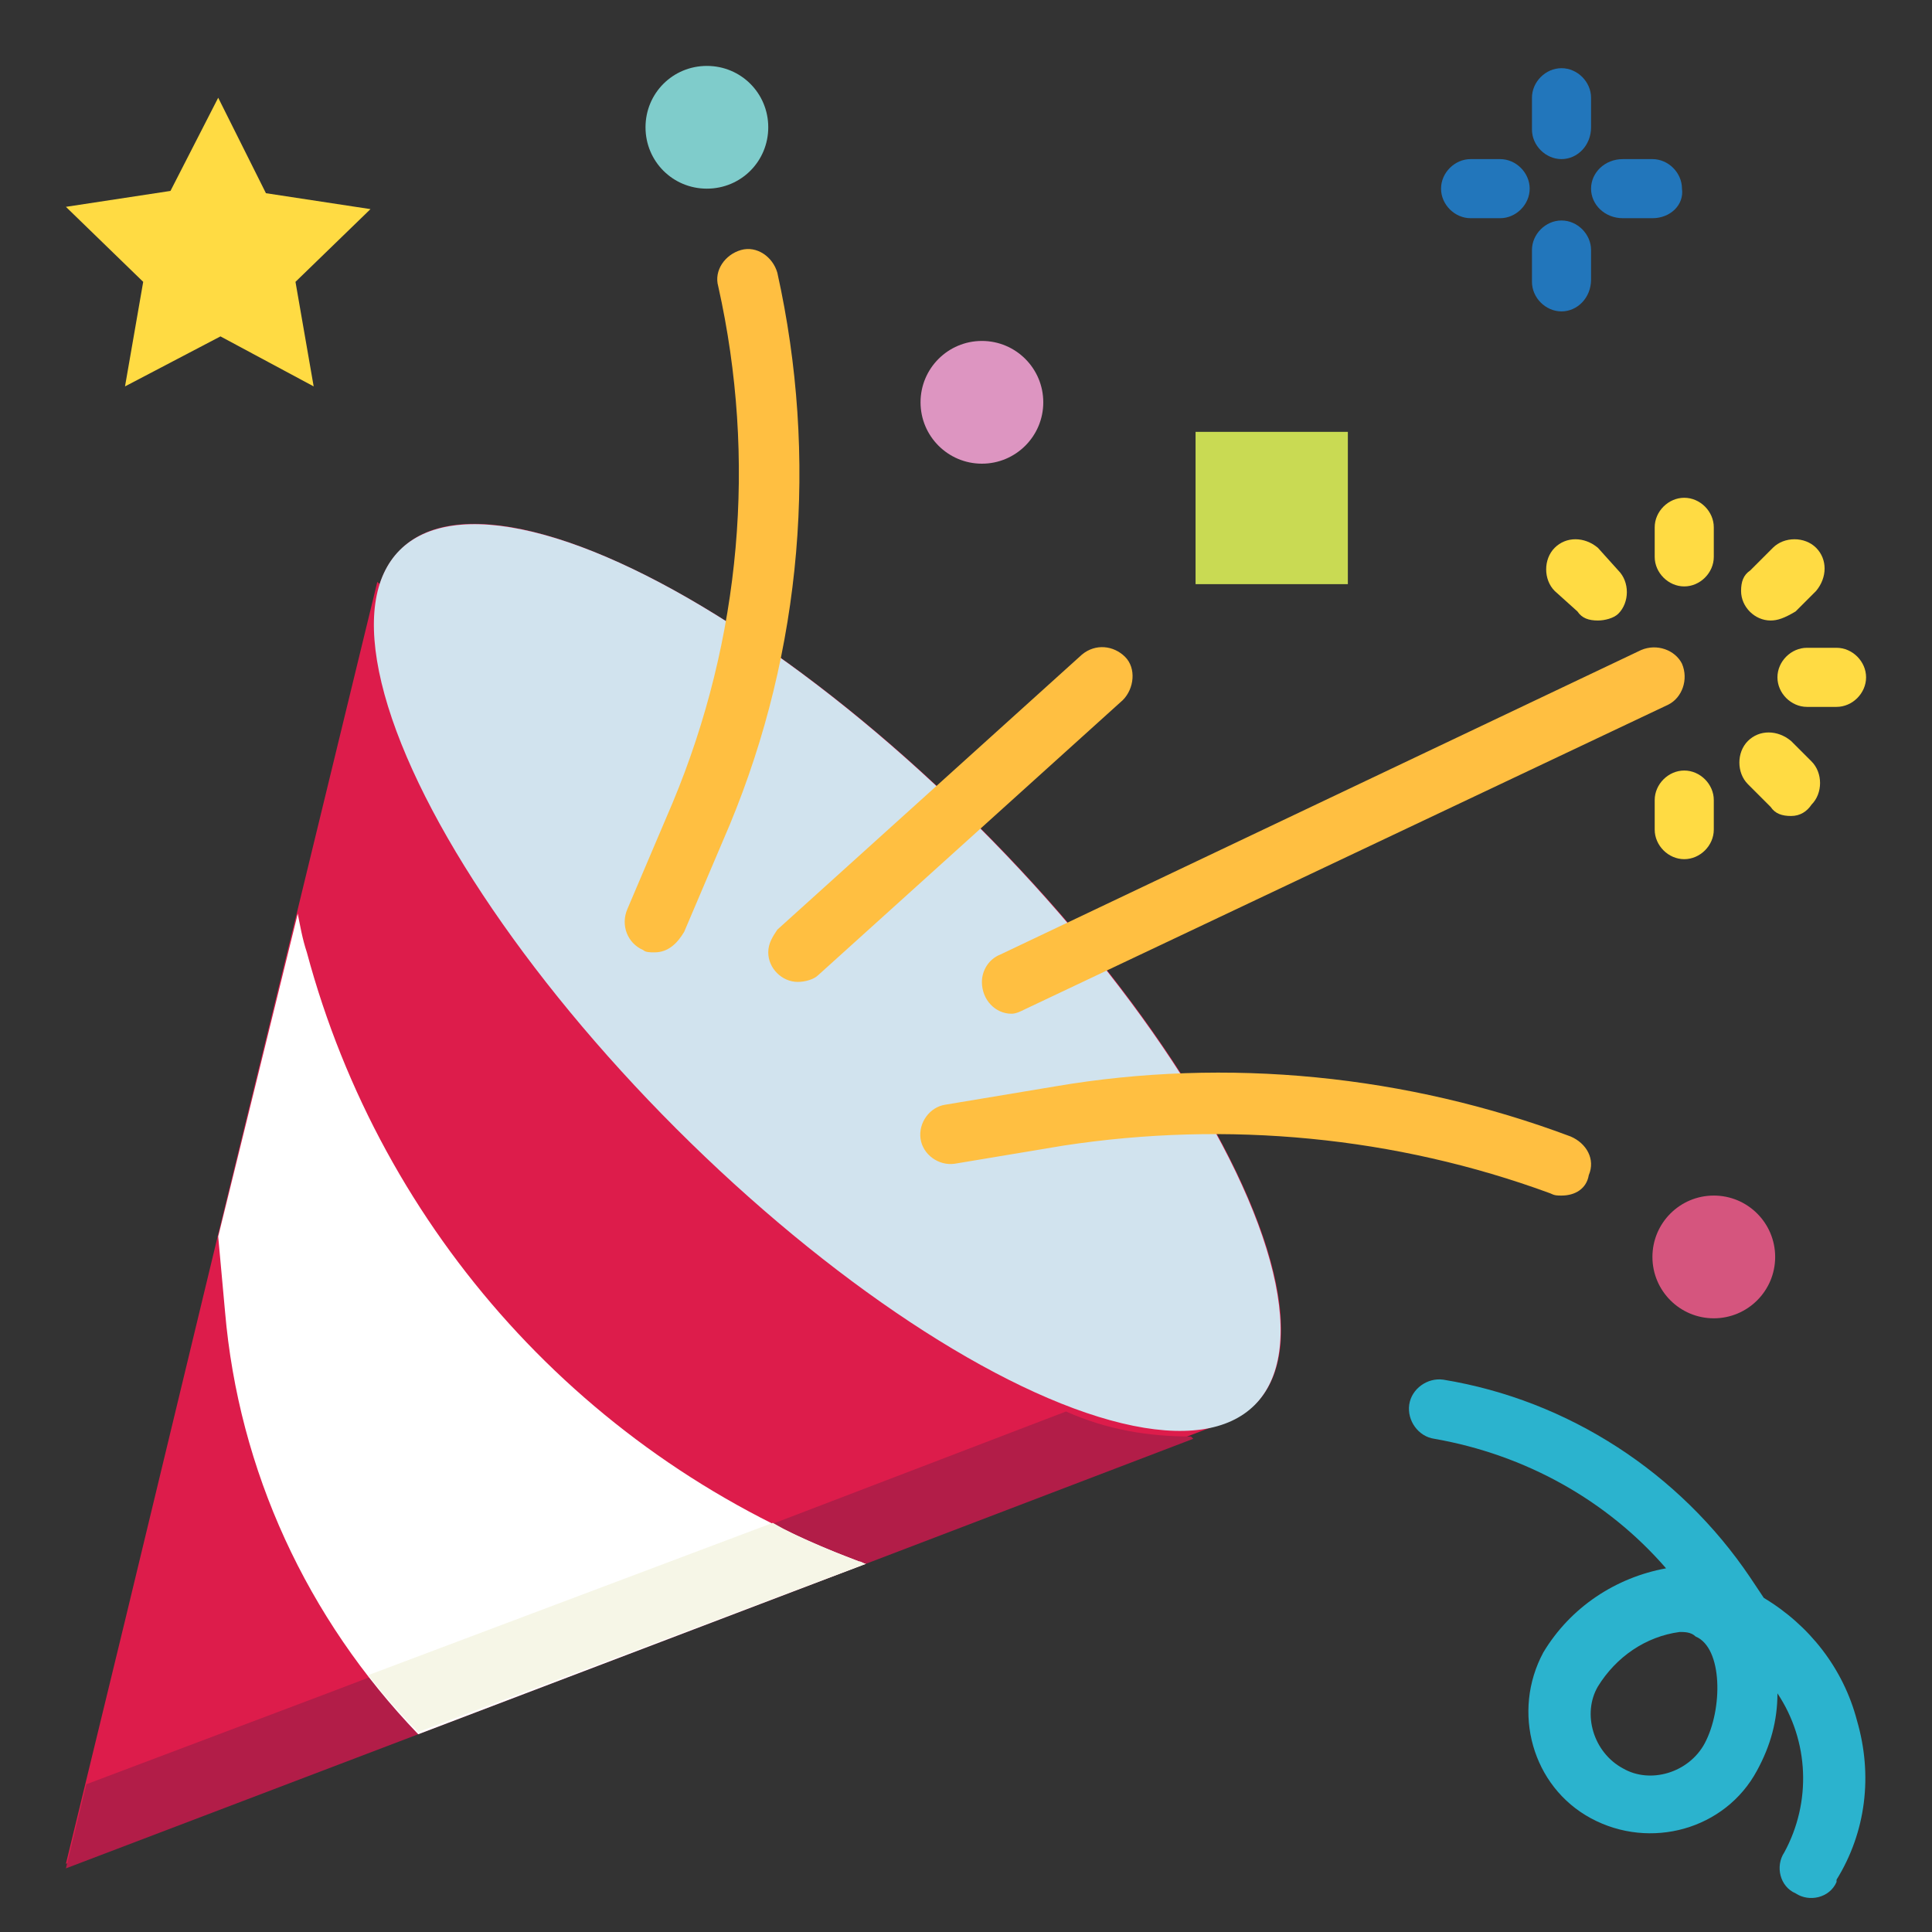 <?xml version="1.0" encoding="utf-8"?>
<!-- Generator: Adobe Illustrator 15.0.0, SVG Export Plug-In . SVG Version: 6.00 Build 0)  -->
<!DOCTYPE svg PUBLIC "-//W3C//DTD SVG 1.1//EN" "http://www.w3.org/Graphics/SVG/1.1/DTD/svg11.dtd">
<svg version="1.1" id="Layer_1" xmlns="http://www.w3.org/2000/svg" xmlns:xlink="http://www.w3.org/1999/xlink" x="0px" y="0px"
	 width="85px" height="85px" viewBox="0 0 85 85" enable-background="new 0 0 85 85" xml:space="preserve">
<rect x="0" y="0" width="85" height="85" fill="#333333" stroke="none"/>
<path fill="#DD1C4B" d="M43.1,36.4C32.7,26,21.2,20.5,17.6,24.2c-0.4,0.4-0.7,0.9-0.9,1.5l-0.1-0.1L13.1,40L9.6,54.3l-4.1,17L2.9,82
	l15.5-5.9l19.7-7.5l15.7-6l0,0c0.5-0.2,1-0.5,1.4-0.8C58.9,58.2,53.5,46.8,43.1,36.4z"/>
<ellipse transform="matrix(-0.707 0.707 -0.707 -0.707 92.602 47.745)" fill="#D1E3EE" cx="36.4" cy="43.1" rx="9.4" ry="26.6"/>
<path fill="#B21D48" d="M52.4,63.2c-1.9,0-3.7-0.3-5.5-1.1L34.1,67l-19.7,7.5l-10.6,4l-0.9,3.7l15.5-5.9l19.7-7.5l14.4-5.5
	L52.4,63.2z"/>
<g>
	<path fill="#FFBF41" d="M68.7,52.6c-0.2,0-0.3,0-0.5-0.1C61.4,50,54,49.3,46.8,50.4L42,51.2c-0.7,0.1-1.4-0.4-1.5-1.1
		c-0.1-0.7,0.4-1.4,1.1-1.5l4.8-0.8c7.6-1.3,15.5-0.5,22.7,2.2c0.7,0.3,1.1,1,0.8,1.7C69.8,52.3,69.3,52.6,68.7,52.6z"/>
	<path fill="#FFBF41" d="M44.5,44.6c-0.7,0-1.3-0.6-1.3-1.4c0-0.5,0.3-1,0.8-1.2l28.2-13.4c0.7-0.3,1.5,0,1.8,0.6
		c0.3,0.7,0,1.5-0.6,1.8l0,0L45.1,44.4C44.9,44.5,44.7,44.6,44.5,44.6z"/>
	<path fill="#FFBF41" d="M28.8,41.9c-0.2,0-0.4,0-0.5-0.1c-0.7-0.3-1-1.1-0.7-1.8v0l2-4.7c3-7.2,3.7-15.1,2-22.7
		c-0.2-0.7,0.3-1.4,1-1.6c0.7-0.2,1.4,0.3,1.6,1c0,0,0,0,0,0c1.8,8.1,1.1,16.6-2.1,24.3l-2,4.7C29.8,41.5,29.4,41.9,28.8,41.9
		L28.8,41.9z"/>
</g>
<circle fill="#D5557E" cx="75.4" cy="55.3" r="2.7"/>
<circle fill="#DD95C1" cx="43.2" cy="17.7" r="2.7"/>
<path fill="#7FCCCB" d="M31.1,8.3c-1.5,0-2.7-1.2-2.7-2.7s1.2-2.7,2.7-2.7c1.5,0,2.7,1.2,2.7,2.7S32.6,8.3,31.1,8.3z"/>
<g>
	<path fill="#2276BB" d="M68.7,13.7c-0.7,0-1.3-0.6-1.3-1.3V11c0-0.7,0.6-1.3,1.3-1.3c0.7,0,1.3,0.6,1.3,1.3v1.3
		C70,13.1,69.4,13.7,68.7,13.7z"/>
	<path fill="#2276BB" d="M68.7,7c-0.7,0-1.3-0.6-1.3-1.3V4.3c0-0.7,0.6-1.3,1.3-1.3c0.7,0,1.3,0.6,1.3,1.3v1.3C70,6.4,69.4,7,68.7,7
		z"/>
	<path fill="#2276BB" d="M72.7,9.6h-1.3C70.6,9.6,70,9,70,8.3C70,7.6,70.6,7,71.4,7h1.3c0.7,0,1.3,0.6,1.3,1.3
		C74.1,9,73.5,9.6,72.7,9.6z"/>
	<path fill="#2276BB" d="M66,9.6h-1.3c-0.7,0-1.3-0.6-1.3-1.3c0-0.7,0.6-1.3,1.3-1.3H66c0.7,0,1.3,0.6,1.3,1.3
		C67.3,9,66.7,9.6,66,9.6z"/>
</g>
<path fill="#FFFFFF" d="M13.5,41.9c-0.2-0.6-0.3-1.2-0.4-1.7L9.6,54.4l0.3,3.3c0.6,7,3.6,13.5,8.5,18.6l19.7-7.5
	c-0.1,0-0.2-0.1-0.3-0.1C25.8,64.2,16.8,54.2,13.5,41.9z"/>
<path fill="#F6F6E7" d="M38.1,68.8c-0.1,0-0.2-0.1-0.3-0.1c-1.3-0.5-2.6-1-3.8-1.7l-17.8,6.7c0.7,0.9,1.4,1.7,2.2,2.5L38.1,68.8z"/>
<path fill="#C9DA53" d="M59.3,19v6.7h-6.7V19H59.3z"/>
<path fill="#FFBF41" d="M35.1,43.2c-0.7,0-1.3-0.6-1.3-1.3c0-0.4,0.2-0.7,0.4-1l13.4-12.1c0.6-0.5,1.4-0.4,1.9,0.1
	c0.5,0.5,0.4,1.4-0.1,1.9L36,42.9C35.8,43.1,35.4,43.2,35.1,43.2L35.1,43.2z"/>
<g>
	<path fill="#FFDB43" d="M74.1,37.8c-0.7,0-1.3-0.6-1.3-1.3v-1.3c0-0.7,0.6-1.3,1.3-1.3c0.7,0,1.3,0.6,1.3,1.3v1.3
		C75.4,37.2,74.8,37.8,74.1,37.8z"/>
	<path fill="#FFDB43" d="M78.8,35.9c-0.4,0-0.7-0.1-0.9-0.4l-1-1c-0.5-0.5-0.5-1.4,0-1.9c0.5-0.5,1.3-0.5,1.9,0l0.9,0.9
		c0.5,0.5,0.5,1.4,0,1.9C79.5,35.7,79.2,35.9,78.8,35.9L78.8,35.9z"/>
	<path fill="#FFDB43" d="M80.8,31.1h-1.3c-0.7,0-1.3-0.6-1.3-1.3s0.6-1.3,1.3-1.3h1.3c0.7,0,1.3,0.6,1.3,1.3S81.5,31.1,80.8,31.1z"
		/>
	<path fill="#FFDB43" d="M77.9,27.3c-0.7,0-1.3-0.6-1.3-1.3c0-0.4,0.1-0.7,0.4-0.9l1-1c0.5-0.5,1.4-0.5,1.9,0c0.5,0.5,0.5,1.3,0,1.9
		l-0.9,0.9C78.5,27.2,78.2,27.3,77.9,27.3L77.9,27.3z"/>
	<path fill="#FFDB43" d="M74.1,25.8c-0.7,0-1.3-0.6-1.3-1.3v-1.3c0-0.7,0.6-1.3,1.3-1.3c0.7,0,1.3,0.6,1.3,1.3v1.3
		C75.4,25.2,74.8,25.8,74.1,25.8z"/>
	<path fill="#FFDB43" d="M70.3,27.3c-0.4,0-0.7-0.1-0.9-0.4l-1-0.9c-0.5-0.5-0.5-1.4,0-1.9c0.5-0.5,1.3-0.5,1.9,0l0.9,1
		c0.5,0.5,0.5,1.4,0,1.9C71,27.2,70.6,27.3,70.3,27.3L70.3,27.3z"/>
	<path fill="#FFDB43" d="M9.6,4.3l2.1,4.2l4.6,0.7L13,12.4l0.8,4.6l-4.1-2.2L5.5,17l0.8-4.6L2.9,9.1l4.6-0.7L9.6,4.3z"/>
</g>
<path fill="#2BB3CE" d="M81.7,75.7c-0.6-2.3-2.1-4.2-4.1-5.4L77,69.4c-3.1-4.6-8-7.8-13.5-8.7c-0.7-0.1-1.4,0.4-1.5,1.1
	c-0.1,0.7,0.4,1.4,1.1,1.5c4,0.7,7.6,2.7,10.2,5.7c-2.2,0.4-4.2,1.7-5.4,3.7c-1.4,2.6-0.5,5.9,2.1,7.3c2.6,1.4,5.9,0.5,7.3-2.1
	c0.6-1.1,0.9-2.2,0.9-3.4c1.4,2.1,1.5,4.8,0.3,7c-0.4,0.6-0.2,1.5,0.5,1.8c0.6,0.4,1.5,0.2,1.8-0.5c0,0,0,0,0-0.1
	C82.1,80.6,82.4,78.1,81.7,75.7L81.7,75.7z M75,76.7c-0.7,1.3-2.4,1.8-3.6,1.1c-1.3-0.7-1.8-2.4-1.1-3.6c0,0,0,0,0,0
	c0.8-1.3,2.1-2.2,3.6-2.4c0.2,0,0.5,0,0.7,0.2C75.8,72.5,75.8,75.2,75,76.7z"/>
</svg>
